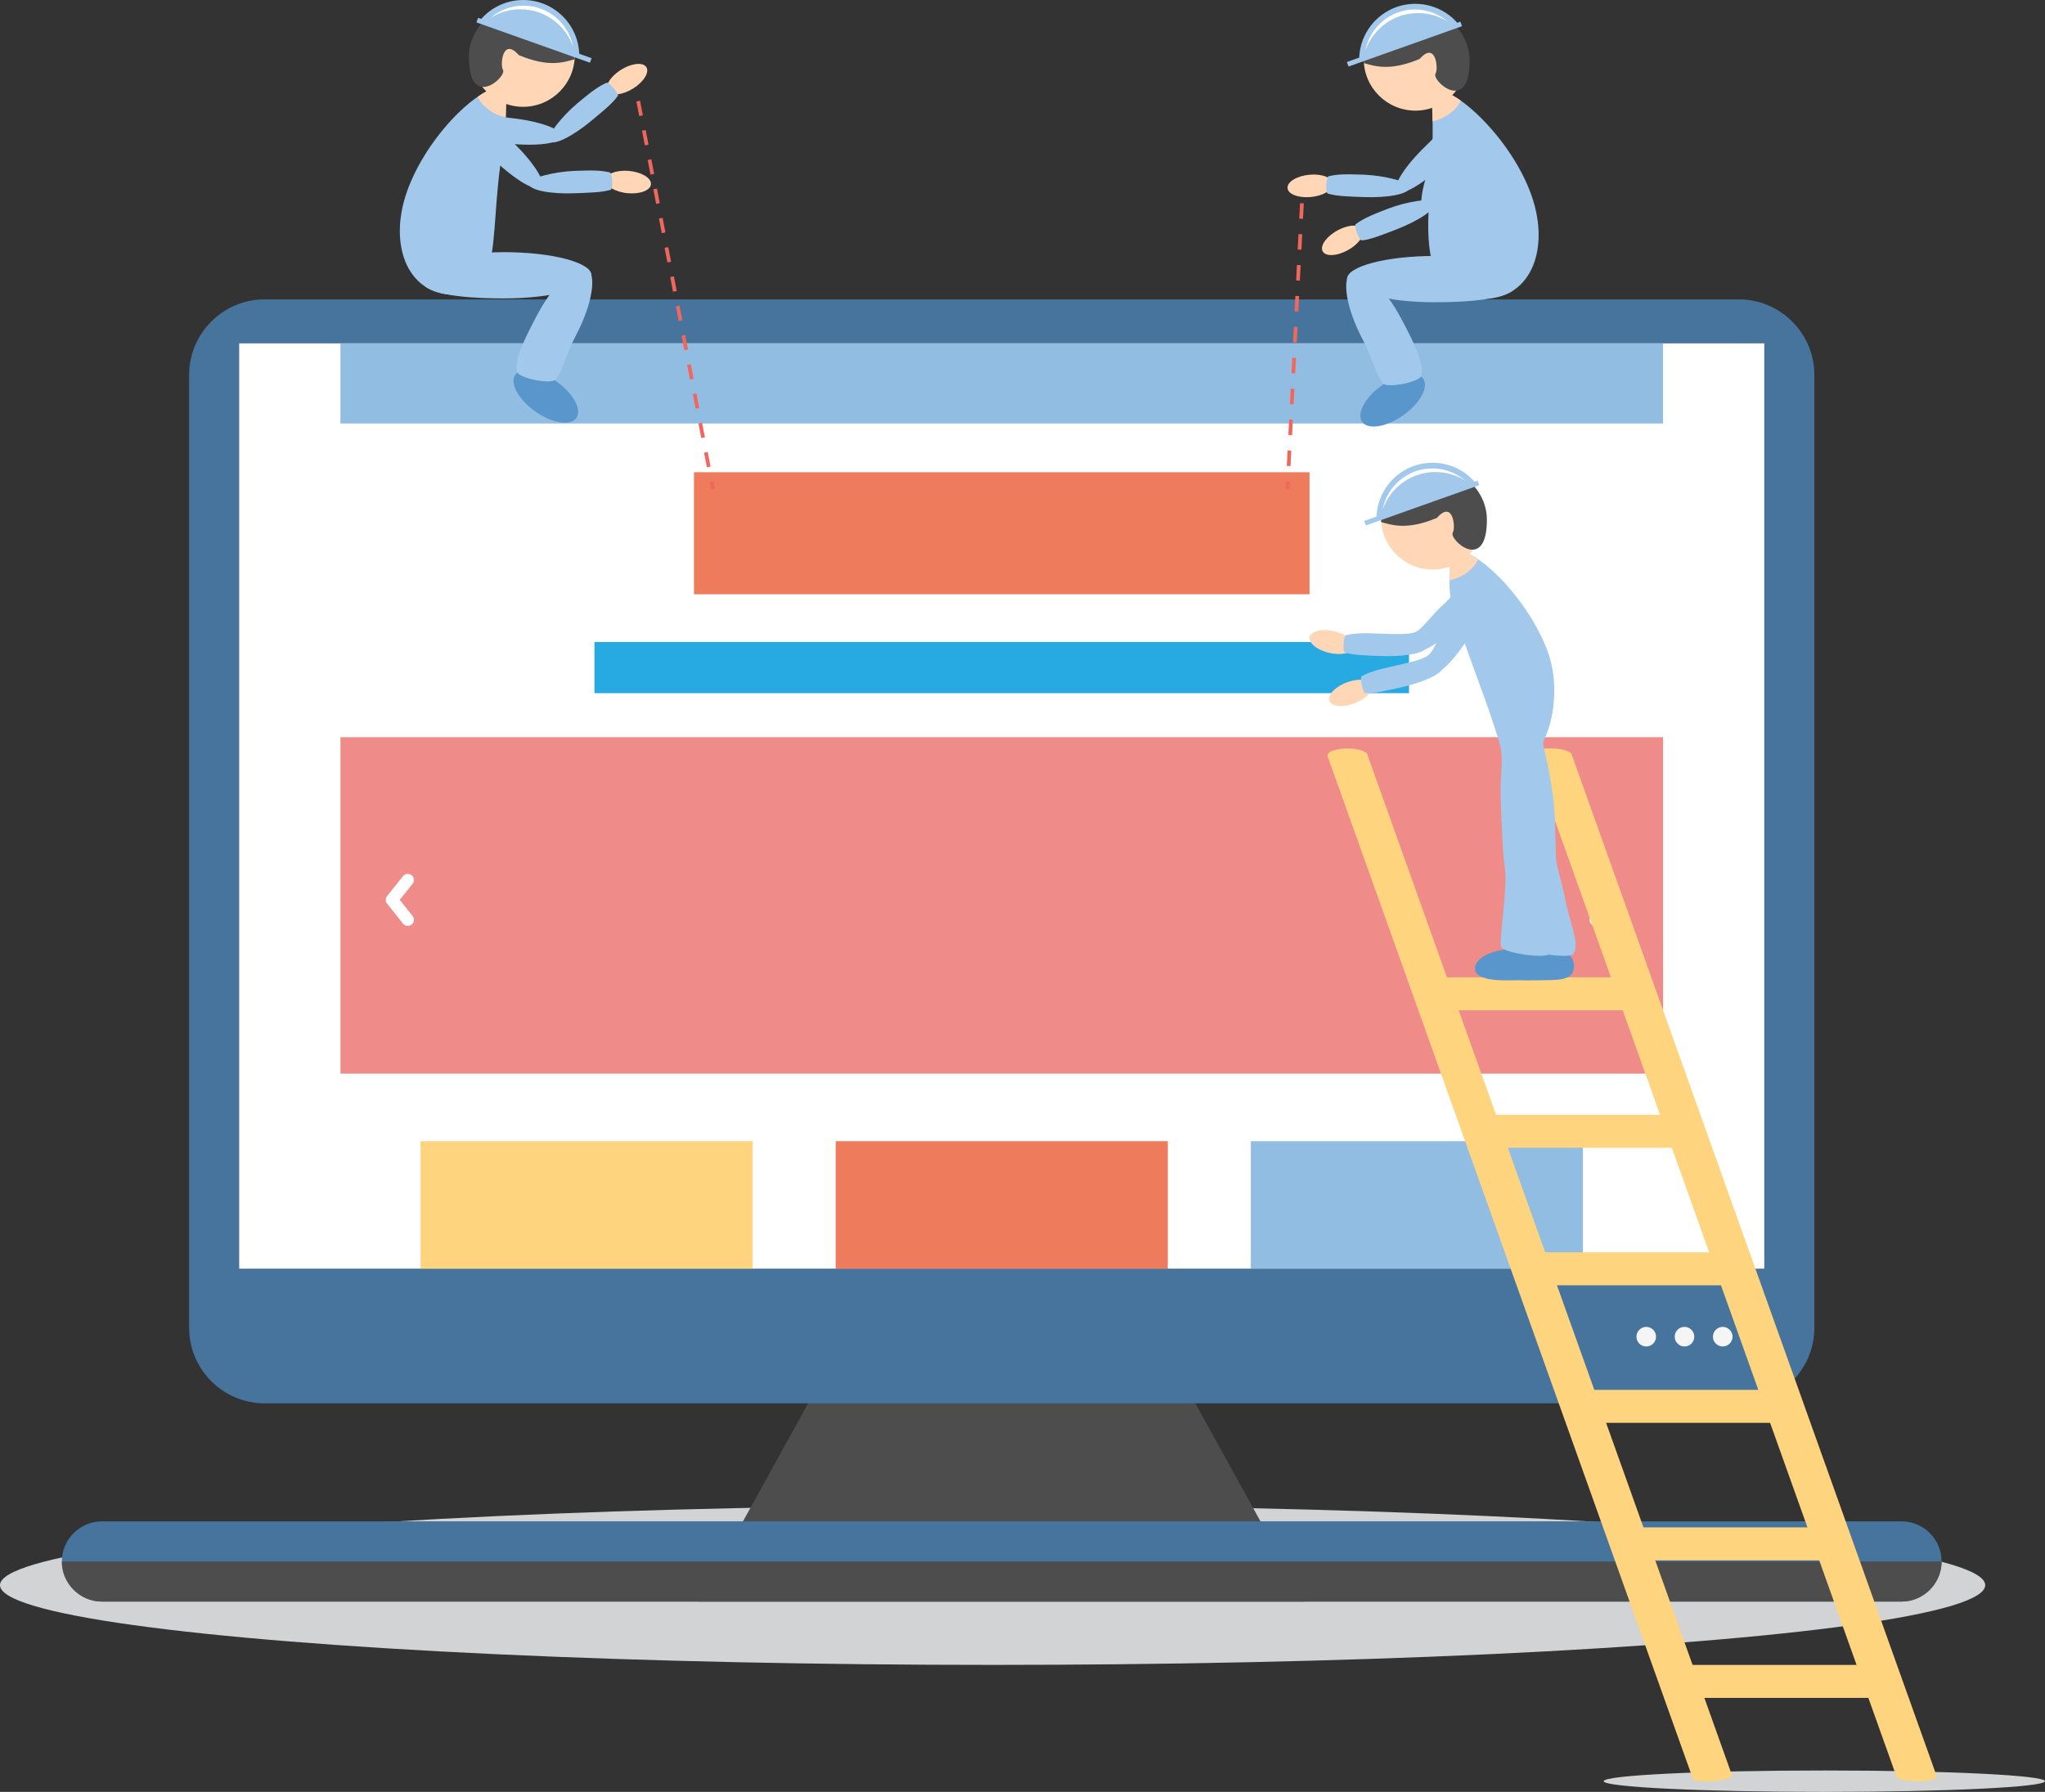 <?xml version="1.0" encoding="UTF-8"?>
<svg id="Layer_2" xmlns="http://www.w3.org/2000/svg" viewBox="0 0 1642.29 1439.23">
  <rect x="0" y="0" width="1642.29" height="1439.23" fill="#333333" stroke="none"/>
  <defs>
    <style>
      .cls-1 {
        fill: #ef8c89;
      }

      .cls-2 {
        fill: #ffd7b7;
      }

      .cls-2, .cls-3, .cls-4, .cls-5, .cls-6, .cls-7, .cls-8, .cls-9 {
        fill-rule: evenodd;
      }

      .cls-10 {
        stroke-dasharray: 12.43 12.43;
      }

      .cls-10, .cls-11, .cls-12 {
        fill: none;
        stroke: #f2675d;
        stroke-miterlimit: 10;
        stroke-width: 3px;
      }

      .cls-11 {
        stroke-dasharray: 11.97 11.97;
      }

      .cls-3 {
        fill: #4d4d4d;
      }

      .cls-13, .cls-4 {
        fill: #fff;
      }

      .cls-14 {
        fill: #91bde3;
      }

      .cls-5 {
        fill: #5896cc;
      }

      .cls-6 {
        fill: #46749c;
      }

      .cls-15 {
        fill: #27aae1;
      }

      .cls-16, .cls-9 {
        fill: #ffd47f;
      }

      .cls-7 {
        fill: #a2c9eb;
      }

      .cls-8 {
        fill: #f5f5f5;
      }

      .cls-17 {
        fill: #ed7b5c;
      }

      .cls-18 {
        fill: #d1d3d4;
      }
    </style>
  </defs>
  <g id="Layer_1-2" data-name="Layer_1">
    <ellipse class="cls-18" cx="797.14" cy="1273.18" rx="797.14" ry="64.04"/>
    <ellipse class="cls-18" cx="1465.06" cy="1430.62" rx="177.22" ry="8.6"/>
    <g>
      <g>
        <polygon class="cls-3" points="678.85 1073.05 930.09 1073.05 1047.85 1286.38 561.09 1286.38 678.85 1073.05"/>
        <path class="cls-6" d="M212.46,240.46h1184.02c33.32,0,60.58,27.26,60.58,60.58v765.52c0,33.32-27.25,60.58-60.58,60.58H212.46c-33.31,0-60.57-27.26-60.57-60.58V301.04c0-33.32,27.26-60.58,60.57-60.58Z"/>
        <g>
          <path class="cls-8" d="M1383.49,1065.73c4.34,0,7.87,3.53,7.87,7.87s-3.53,7.86-7.87,7.86-7.87-3.52-7.87-7.86,3.52-7.87,7.87-7.87Z"/>
          <path class="cls-8" d="M1352.78,1065.73c4.34,0,7.86,3.53,7.86,7.87s-3.52,7.86-7.86,7.86-7.87-3.52-7.87-7.86,3.52-7.87,7.87-7.87Z"/>
          <path class="cls-8" d="M1322.06,1065.73c4.35,0,7.86,3.53,7.86,7.87s-3.52,7.86-7.86,7.86-7.86-3.52-7.86-7.86,3.52-7.87,7.86-7.87Z"/>
        </g>
        <path class="cls-6" d="M81.91,1221.91h1445.11c17.73,0,32.24,14.5,32.24,32.23h0c0,17.73-14.5,32.24-32.24,32.24H81.91c-17.73,0-32.24-14.5-32.24-32.24h0c0-17.73,14.51-32.23,32.24-32.23Z"/>
        <path class="cls-3" d="M1559.26,1254.14c0,17.73-14.51,32.24-32.24,32.24H81.91c-17.73,0-32.24-14.5-32.24-32.24h1509.59Z"/>
      </g>
      <rect class="cls-13" x="192.09" y="275.79" width="1224.76" height="743.17"/>
      <rect class="cls-14" x="273.39" y="275.79" width="1062.16" height="64.35"/>
      <rect class="cls-17" x="557.31" y="379.29" width="494.33" height="98.03"/>
      <rect class="cls-1" x="273.39" y="592.1" width="1062.17" height="270.23"/>
      <rect class="cls-15" x="477.4" y="515.65" width="654.15" height="41.09"/>
      <rect class="cls-16" x="337.73" y="916.59" width="266.71" height="102.37"/>
      <rect class="cls-17" x="671.12" y="916.59" width="266.71" height="102.37"/>
      <rect class="cls-14" x="1004.51" y="916.59" width="266.71" height="102.37"/>
      <g>
        <path class="cls-13" d="M1277.61,709.84c-1.69-2.12-1.34-5.22.79-6.9,2.12-1.69,5.22-1.34,6.91.79l12.73,15.94c.12.14.22.29.32.44l.02.02.12.2.09.17.02.04.08.18.05.11c.07.17.13.34.18.52l.02.05c.07.22.11.45.15.67v.04c.03.17.04.34.05.51v.28c0,.17-.02.34-.04.51v.04c-.04.22-.08.45-.15.67l-.02.05c-.05.17-.11.34-.18.51l-.05.11-.08.18-.02.04-.09.18-.12.2-.02.02c-.1.15-.2.3-.32.44l-12.73,15.94c-1.69,2.13-4.79,2.48-6.91.79-2.12-1.69-2.47-4.79-.79-6.9l10.32-12.93-10.32-12.93Z"/>
        <path class="cls-13" d="M323.64,703.72c1.69-2.12,4.78-2.47,6.9-.79,2.12,1.69,2.48,4.78.79,6.9l-10.32,12.93,10.32,12.93c1.69,2.12,1.34,5.21-.79,6.9-2.12,1.69-5.22,1.34-6.9-.79l-12.73-15.94c-.12-.14-.22-.29-.32-.44l-.02-.02-.12-.2-.09-.18-.02-.04-.09-.18-.05-.11c-.07-.17-.14-.34-.19-.51l-.02-.05c-.07-.22-.11-.45-.15-.67v-.04c-.03-.17-.04-.34-.05-.51v-.28c0-.17.02-.34.04-.51v-.04c.04-.23.08-.45.15-.67l.02-.05c.05-.18.11-.34.19-.52l.05-.11.09-.18.02-.04.09-.17.12-.2.02-.02c.1-.15.2-.3.32-.44l12.73-15.94Z"/>
      </g>
    </g>
    <g>
      <line class="cls-12" x1="509.14" y1="63.55" x2="510.28" y2="69.45"/>
      <line class="cls-11" x1="512.54" y1="81.2" x2="570.3" y2="380.99"/>
      <line class="cls-12" x1="571.44" y1="386.87" x2="572.57" y2="392.76"/>
    </g>
    <g>
      <line class="cls-12" x1="1046.46" y1="144.84" x2="1046.16" y2="150.83"/>
      <line class="cls-10" x1="1045.53" y1="163.25" x2="1034.57" y2="380.56"/>
      <line class="cls-12" x1="1034.26" y1="386.77" x2="1033.96" y2="392.76"/>
    </g>
    <g>
      <path class="cls-7" d="M405.25,70.96c-.01,10.6,2.13,28.87-1.81,51.18-6.06,34.43-4.96,68.25-10.18,90.11-3.65,15.31-8.47,24.76-29.36,24.47-37.08-.51-53.37-41.45-35.59-86.85,17.78-45.4,61.92-85.42,76.93-78.92Z"/>
      <path class="cls-7" d="M404.51,202.52c38.92,0,70.48,8.32,70.48,18.58s-31.56,18.58-70.48,18.58-65.88-4.69-65.88-14.95,26.95-22.21,65.88-22.21Z"/>
      <path class="cls-5" d="M445.87,305.65c-13.71-9.31-28.19-11.15-32.35-4.11-4.16,7.03,3.58,20.27,17.29,29.58,13.71,9.31,28.19,11.15,32.35,4.12,4.16-7.03-3.58-20.28-17.3-29.58Z"/>
      <path class="cls-7" d="M431.18,253.34c13.44-25.49,31.3-42.47,39.91-37.94,8.6,4.54,4.68,28.88-8.75,54.36-7.15,13.57-11.66,31-16.49,35.31-4.23,3.77-29.45-1.4-30.66-6.51-2.4-10.2,7.47-29.07,15.99-45.23Z"/>
      <path class="cls-2" d="M406.89,69.88c0,5.85-.45,14.27-.63,24.45-11.19-2.38-19.38-9.67-22.68-16.53,9.75-6.92,18.26-10.11,23.3-7.92Z"/>
      <path class="cls-7" d="M411.52,113.91c16.87,16.15,27.35,32.57,23.4,36.69-3.93,4.11-20.8-5.64-37.67-21.79-16.87-16.15-36.06-25.52-23.41-36.68,12.65-11.17,20.8,5.63,37.67,21.78Z"/>
      <path class="cls-2" d="M504.45,155.21c10.03.83,18.23-2.52,18.34-7.48.1-4.96-7.94-9.65-17.97-10.48-10.02-.83-18.23,2.52-18.33,7.48-.1,4.96,7.94,9.65,17.97,10.48Z"/>
      <path class="cls-2" d="M420.07,2.78c22.93,0,41.51,18.58,41.51,41.5s-18.58,41.5-41.51,41.5-41.5-18.58-41.5-41.5S397.15,2.78,420.07,2.78Z"/>
      <path class="cls-3" d="M420.07,2.78c22.93,0,41.51,18.58,41.51,41.5,0,1.13-.05,2.25-.14,3.36-8.74,2.35-20.69,6.76-44.78-3.36-13.16-14.9-15.09,8.11-12.78,11.68,3.67,5.65-27.36,33.32-27.36-10.31,0-22.93,20.63-42.87,43.55-42.87Z"/>
      <path class="cls-7" d="M420.19,0c24.49,0,44.42,19.56,45.01,43.92l-79.23-28.15c8.26-9.64,20.53-15.76,34.22-15.76Z"/>
      <polygon class="cls-7" points="383.95 14.33 475.11 46.73 473.78 50.37 382.63 17.98 383.95 14.33"/>
      <path class="cls-4" d="M420.4,4.56c19.83,0,36.33,14.23,39.84,33.04-6.06-17.56-22.73-30.17-42.35-30.17-8.77,0-16.95,2.52-23.86,6.88,7.09-6.08,16.3-9.75,26.37-9.75Z"/>
      <path class="cls-7" d="M462.1,155.21c-20.33.83-36.97-2.52-37.18-7.48-.2-4.96,20.35-9.82,36.45-10.48,16.1-.66,21.63-.3,28.39,1.23,1.98.45,2.75,13.26.71,13.91-7.02,2.21-16.78,2.34-28.38,2.82Z"/>
      <path class="cls-7" d="M410.09,94.76c23.22,2.5,41.54,9.12,40.92,14.79-.61,5.67-19.92,8.22-43.14,5.72-23.21-2.5-44.14,1.78-40.92-14.79,3.22-16.56,19.92-8.22,43.14-5.71Z"/>
      <path class="cls-2" d="M508.92,70.78c8.45-5.46,12.91-13.12,9.96-17.11-2.95-3.99-12.18-2.79-20.63,2.66-8.45,5.46-12.91,13.12-9.96,17.11,2.95,3.99,12.18,2.81,20.63-2.66Z"/>
      <path class="cls-7" d="M475.37,96.62c-15.6,13.05-30.84,20.56-34.02,16.75-3.19-3.81,10.14-20.19,22.49-30.54,12.36-10.34,16.95-13.43,23.25-16.35,1.84-.85,10.27,8.83,9.05,10.58-4.21,6.05-11.86,12.1-20.76,19.55Z"/>
    </g>
    <g>
      <path class="cls-7" d="M1149.85,72.94c0,10.61,1.45,29.64.16,52.27-3.33,58.55-14.11,115.3,42.83,114.59,37.09-.47,53.37-41.45,35.59-86.85-17.79-45.4-63.57-86.51-78.57-80.01Z"/>
      <path class="cls-7" d="M1152.23,205.59c-38.93,0-70.48,8.32-70.48,18.58s31.55,18.58,70.48,18.58,65.88-4.69,65.88-14.95-26.95-22.21-65.88-22.21Z"/>
      <path class="cls-5" d="M1110.87,308.72c13.72-9.31,28.2-11.15,32.36-4.11,4.16,7.03-3.58,20.27-17.3,29.58-13.71,9.31-28.19,11.15-32.35,4.12-4.16-7.03,3.59-20.28,17.29-29.58Z"/>
      <path class="cls-7" d="M1125.56,256.41c-13.43-25.49-31.3-42.47-39.91-37.94-8.6,4.54-4.68,28.88,8.75,54.36,7.16,13.57,11.67,31,16.5,35.31,4.23,3.77,29.45-1.4,30.65-6.51,2.41-10.2-7.46-29.07-15.99-45.23Z"/>
      <path class="cls-2" d="M1149.85,72.94c0,5.85.44,14.27.62,24.45,11.19-2.38,19.37-9.67,22.68-16.53-9.75-6.92-18.27-10.11-23.3-7.92Z"/>
      <path class="cls-2" d="M1136.67,5.85c-22.92,0-41.5,18.58-41.5,41.5s18.58,41.5,41.5,41.5,41.51-18.58,41.51-41.5-18.58-41.5-41.51-41.5Z"/>
      <path class="cls-3" d="M1136.67,5.85c-22.92,0-41.5,18.58-41.5,41.5,0,1.13.05,2.25.13,3.36,8.75,2.35,20.69,6.76,44.78-3.36,13.16-14.9,15.1,8.11,12.79,11.68-3.67,5.65,27.35,33.32,27.35-10.31,0-22.93-20.63-42.87-43.55-42.87Z"/>
      <path class="cls-7" d="M1136.56,3.07c-24.5,0-44.42,19.56-45.01,43.92l79.23-28.15c-8.27-9.64-20.53-15.76-34.22-15.76Z"/>
      <polygon class="cls-7" points="1172.79 17.4 1081.63 49.8 1082.96 53.44 1174.11 21.05 1172.79 17.4"/>
      <path class="cls-4" d="M1136.34,7.62c-19.82,0-36.33,14.23-39.83,33.04,6.06-17.56,22.73-30.17,42.34-30.17,8.78,0,16.95,2.52,23.86,6.88-7.09-6.08-16.29-9.75-26.37-9.75Z"/>
      <path class="cls-7" d="M1145.23,116.97c-16.87,16.15-27.35,32.57-23.41,36.69,3.93,4.11,20.8-5.64,37.66-21.79,16.86-16.15,36.07-25.52,23.41-36.68-12.65-11.17-20.8,5.63-37.66,21.78Z"/>
      <path class="cls-2" d="M1052.29,158.27c-10.03.83-18.23-2.52-18.33-7.48-.1-4.96,7.94-9.65,17.97-10.48,10.03-.83,18.23,2.52,18.34,7.48.1,4.96-7.95,9.65-17.97,10.48Z"/>
      <path class="cls-7" d="M1094.64,158.27c20.33.83,36.98-2.52,37.18-7.48.2-4.96-20.34-9.82-36.44-10.48-16.1-.66-21.63-.3-28.39,1.23-1.98.45-2.76,13.26-.72,13.91,7.03,2.21,16.78,2.34,28.38,2.82Z"/>
      <path class="cls-7" d="M1150.98,126.6c-9.12,21.49-12.27,40.72-7.03,42.94,5.24,2.22,16.89-13.39,26.02-34.89,9.12-21.49,23.06-37.68,7.03-42.94-16.03-5.26-16.89,13.39-26.02,34.88Z"/>
      <path class="cls-2" d="M1081.88,201.22c-8.89,4.72-17.75,4.88-19.8.36-2.05-4.52,3.49-12,12.38-16.72,8.89-4.72,17.74-4.88,19.8-.36,2.05,4.52-3.49,12.01-12.38,16.72Z"/>
      <path class="cls-7" d="M1120.79,184.51c19.01-7.27,32.97-16.91,31.21-21.55-1.78-4.64-22.58-1-37.63,4.76-15.05,5.75-19.99,8.25-25.6,12.33-1.64,1.2,2.7,13.27,4.83,13.06,7.33-.74,16.34-4.46,27.19-8.6Z"/>
    </g>
    <g>
      <polygon class="cls-9" points="1065.93 606.79 1358.98 1427.16 1391.4 1427.16 1098.36 606.79 1065.93 606.79"/>
      <polygon class="cls-9" points="1230.06 606.79 1523.1 1427.16 1555.52 1427.16 1262.47 606.79 1230.06 606.79"/>
      <g>
        <path class="cls-9" d="M1356.51,1363.71h161.35v-26.48h-161.35v26.48Z"/>
        <path class="cls-9" d="M1317.28,1253.25h161.36v-26.48h-161.36v26.48Z"/>
        <path class="cls-9" d="M1278.06,1142.79h161.35v-26.48h-161.35v26.48Z"/>
        <path class="cls-9" d="M1238.83,1032.33h161.35v-26.48h-161.35v26.48Z"/>
        <path class="cls-9" d="M1199.6,921.87h161.35v-26.48h-161.35v26.48Z"/>
        <rect class="cls-16" x="1160.37" y="784.93" width="161.36" height="26.48"/>
      </g>
      <path class="cls-9" d="M1391.35,1425.89c.15,1.91-6.96,4.02-15.88,4.73-8.92.71-16.28-.27-16.43-2.17-.15-1.91,6.96-4.02,15.88-4.73,8.92-.71,16.28.27,16.43,2.17Z"/>
      <path class="cls-9" d="M1555.57,1427.16c0,1.91-7.26,3.46-16.21,3.46s-16.21-1.55-16.21-3.46,7.26-3.46,16.21-3.46,16.21,1.55,16.21,3.46Z"/>
      <path class="cls-9" d="M1098.39,606.79c0,3.14-7.24,5.69-16.17,5.69s-16.17-2.55-16.17-5.69,7.24-5.69,16.17-5.69,16.17,2.55,16.17,5.69Z"/>
      <path class="cls-9" d="M1262.47,606.79c0,3.14-7.75,5.69-17.32,5.69s-17.32-2.55-17.32-5.69,7.75-5.69,17.32-5.69,17.32,2.55,17.32,5.69Z"/>
    </g>
    <g>
      <path class="cls-5" d="M1234.58,762.07c16.57-.4,29.42,1.62,29.42,14.06s-13.98,10.84-30.55,11.24c-16.56.4-29.74-1.63-29.43-9.79.31-8.16,14-15.11,30.56-15.51Z"/>
      <path class="cls-7" d="M1204.05,596.02c2.62,6.6,3.93,12.93,4.44,26.32.21,5.6.73,11.57,1.6,17.83,1.75,12.72,6.76,46.66,9.74,56.91,3.95,13.64,1.74,59.3,4.02,63.39,2.9,5.17,37.09,9.78,39.8,5.61,5.42-8.33-3.59-26.27-6.82-44.5-1.19-6.71-3.1-13.04-4.56-18.94-3.09-12.52-2.41-8.91-2.96-21.58-.52-11.88-.02-26.24-2.18-41.89-1.74-12.49-3.77-23.74-6.09-33.24-1.56-6.37-2-8.11-1.68-9.91h-35.31Z"/>
      <path class="cls-5" d="M1215.03,762.07c16.56-.4,29.42,1.62,29.42,14.06s-13.99,10.84-30.55,11.24c-16.56.4-29.74-1.63-29.42-9.79.3-8.16,13.99-15.11,30.55-15.51Z"/>
      <path class="cls-7" d="M1165.74,442.55c.02,10.61-5.02,29.15,2.32,50.58,17.22,50.23,25.1,67.92,35.53,101.36,2.24,7.2,3.02,13.43,1.96,27.85-.41,5.6-.56,11.57-.4,17.83.34,12.72,1.56,46.66,3.39,56.91,2.43,13.64-4.88,59.3-3.05,63.39,2.33,5.17,36,9.78,39.18,5.61,6.35-8.33-.66-26.27-1.85-44.5-.44-6.71-1.66-13.04-2.45-18.94-1.7-12.51-1.41-8.91-.55-21.58.8-11.88,2.91-26.24,2.49-41.89-.34-12.49-1.12-23.74-2.38-33.24-1.59-12.16-1.06-7.44,2.91-18.49,6.49-18.12,7.98-44.14-.53-65.88-17.79-45.4-61.56-85.51-76.57-79.01Z"/>
      <path class="cls-2" d="M1163.73,441.55c0,5.85.45,14.27.62,24.45,11.19-2.38,19.38-9.68,22.67-16.53-9.74-6.91-18.26-10.1-23.3-7.92Z"/>
      <path class="cls-2" d="M1066.78,524.21c-9.76-2.46-16.44-8.28-14.93-13.01,1.51-4.72,10.64-6.56,20.39-4.11,9.76,2.46,16.45,8.28,14.94,13.01-1.51,4.73-10.64,6.56-20.4,4.11Z"/>
      <path class="cls-2" d="M1150.55,374.46c-22.92,0-41.51,18.58-41.51,41.5s18.58,41.5,41.51,41.5,41.5-18.58,41.5-41.5-18.58-41.5-41.5-41.5Z"/>
      <path class="cls-3" d="M1150.55,374.46c-22.92,0-41.51,18.58-41.51,41.5,0,1.13.05,2.26.13,3.36,8.75,2.35,20.69,6.76,44.79-3.36,13.15-14.9,15.09,8.11,12.78,11.68-3.67,5.65,27.35,33.33,27.35-10.31,0-22.93-20.62-42.87-43.55-42.87Z"/>
      <path class="cls-7" d="M1150.44,371.68c-24.49,0-44.41,19.57-45,43.92l79.22-28.16c-8.26-9.65-20.52-15.77-34.22-15.77Z"/>
      <polygon class="cls-7" points="1186.67 386.02 1095.52 418.41 1096.84 422.05 1187.99 389.66 1186.67 386.02"/>
      <path class="cls-4" d="M1150.22,376.24c-19.82,0-36.32,14.23-39.84,33.04,6.07-17.56,22.74-30.17,42.36-30.17,8.77,0,16.95,2.51,23.86,6.87-7.09-6.08-16.3-9.75-26.38-9.75Z"/>
      <path class="cls-7" d="M1108.52,526.89c17.02.7,31.46-1.54,35.82-5.2,7.4-3.13,18.21-10.85,29.02-21.2,16.87-16.15,36.07-25.52,23.41-36.68-12.65-11.16-26.95,12.37-37.66,21.79-5.9,5.17-10.44,11.08-15,15.79-6.94,7.15-6.82,8.69-34.86,7.55-16.1-.65-21.62-.3-28.39,1.23-1.98.45-2.76,13.26-.72,13.91,7.03,2.22,16.78,2.35,28.38,2.82Z"/>
      <path class="cls-2" d="M1087.1,565.16c-9.48,3.36-18.27,2.22-19.63-2.56-1.36-4.77,5.22-11.36,14.7-14.72,9.49-3.36,18.27-2.21,19.64,2.55,1.36,4.78-5.23,11.36-14.71,14.72Z"/>
      <path class="cls-7" d="M1124.62,552.19c16.64-3.67,30.03-9.51,33.32-14.16,6.36-4.92,14.84-15.13,22.66-27.9,12.2-19.91,28.37-33.87,13.29-41.44-15.08-7.57-22.91,18.83-30.87,30.67-4.38,6.51-7.27,13.38-10.48,19.09-4.89,8.69-4.38,10.15-31.78,16.19-15.73,3.47-20.99,5.22-27.14,8.43-1.8.94.72,13.53,2.86,13.63,7.35.35,16.82-2,28.16-4.51Z"/>
    </g>
  </g>
</svg>